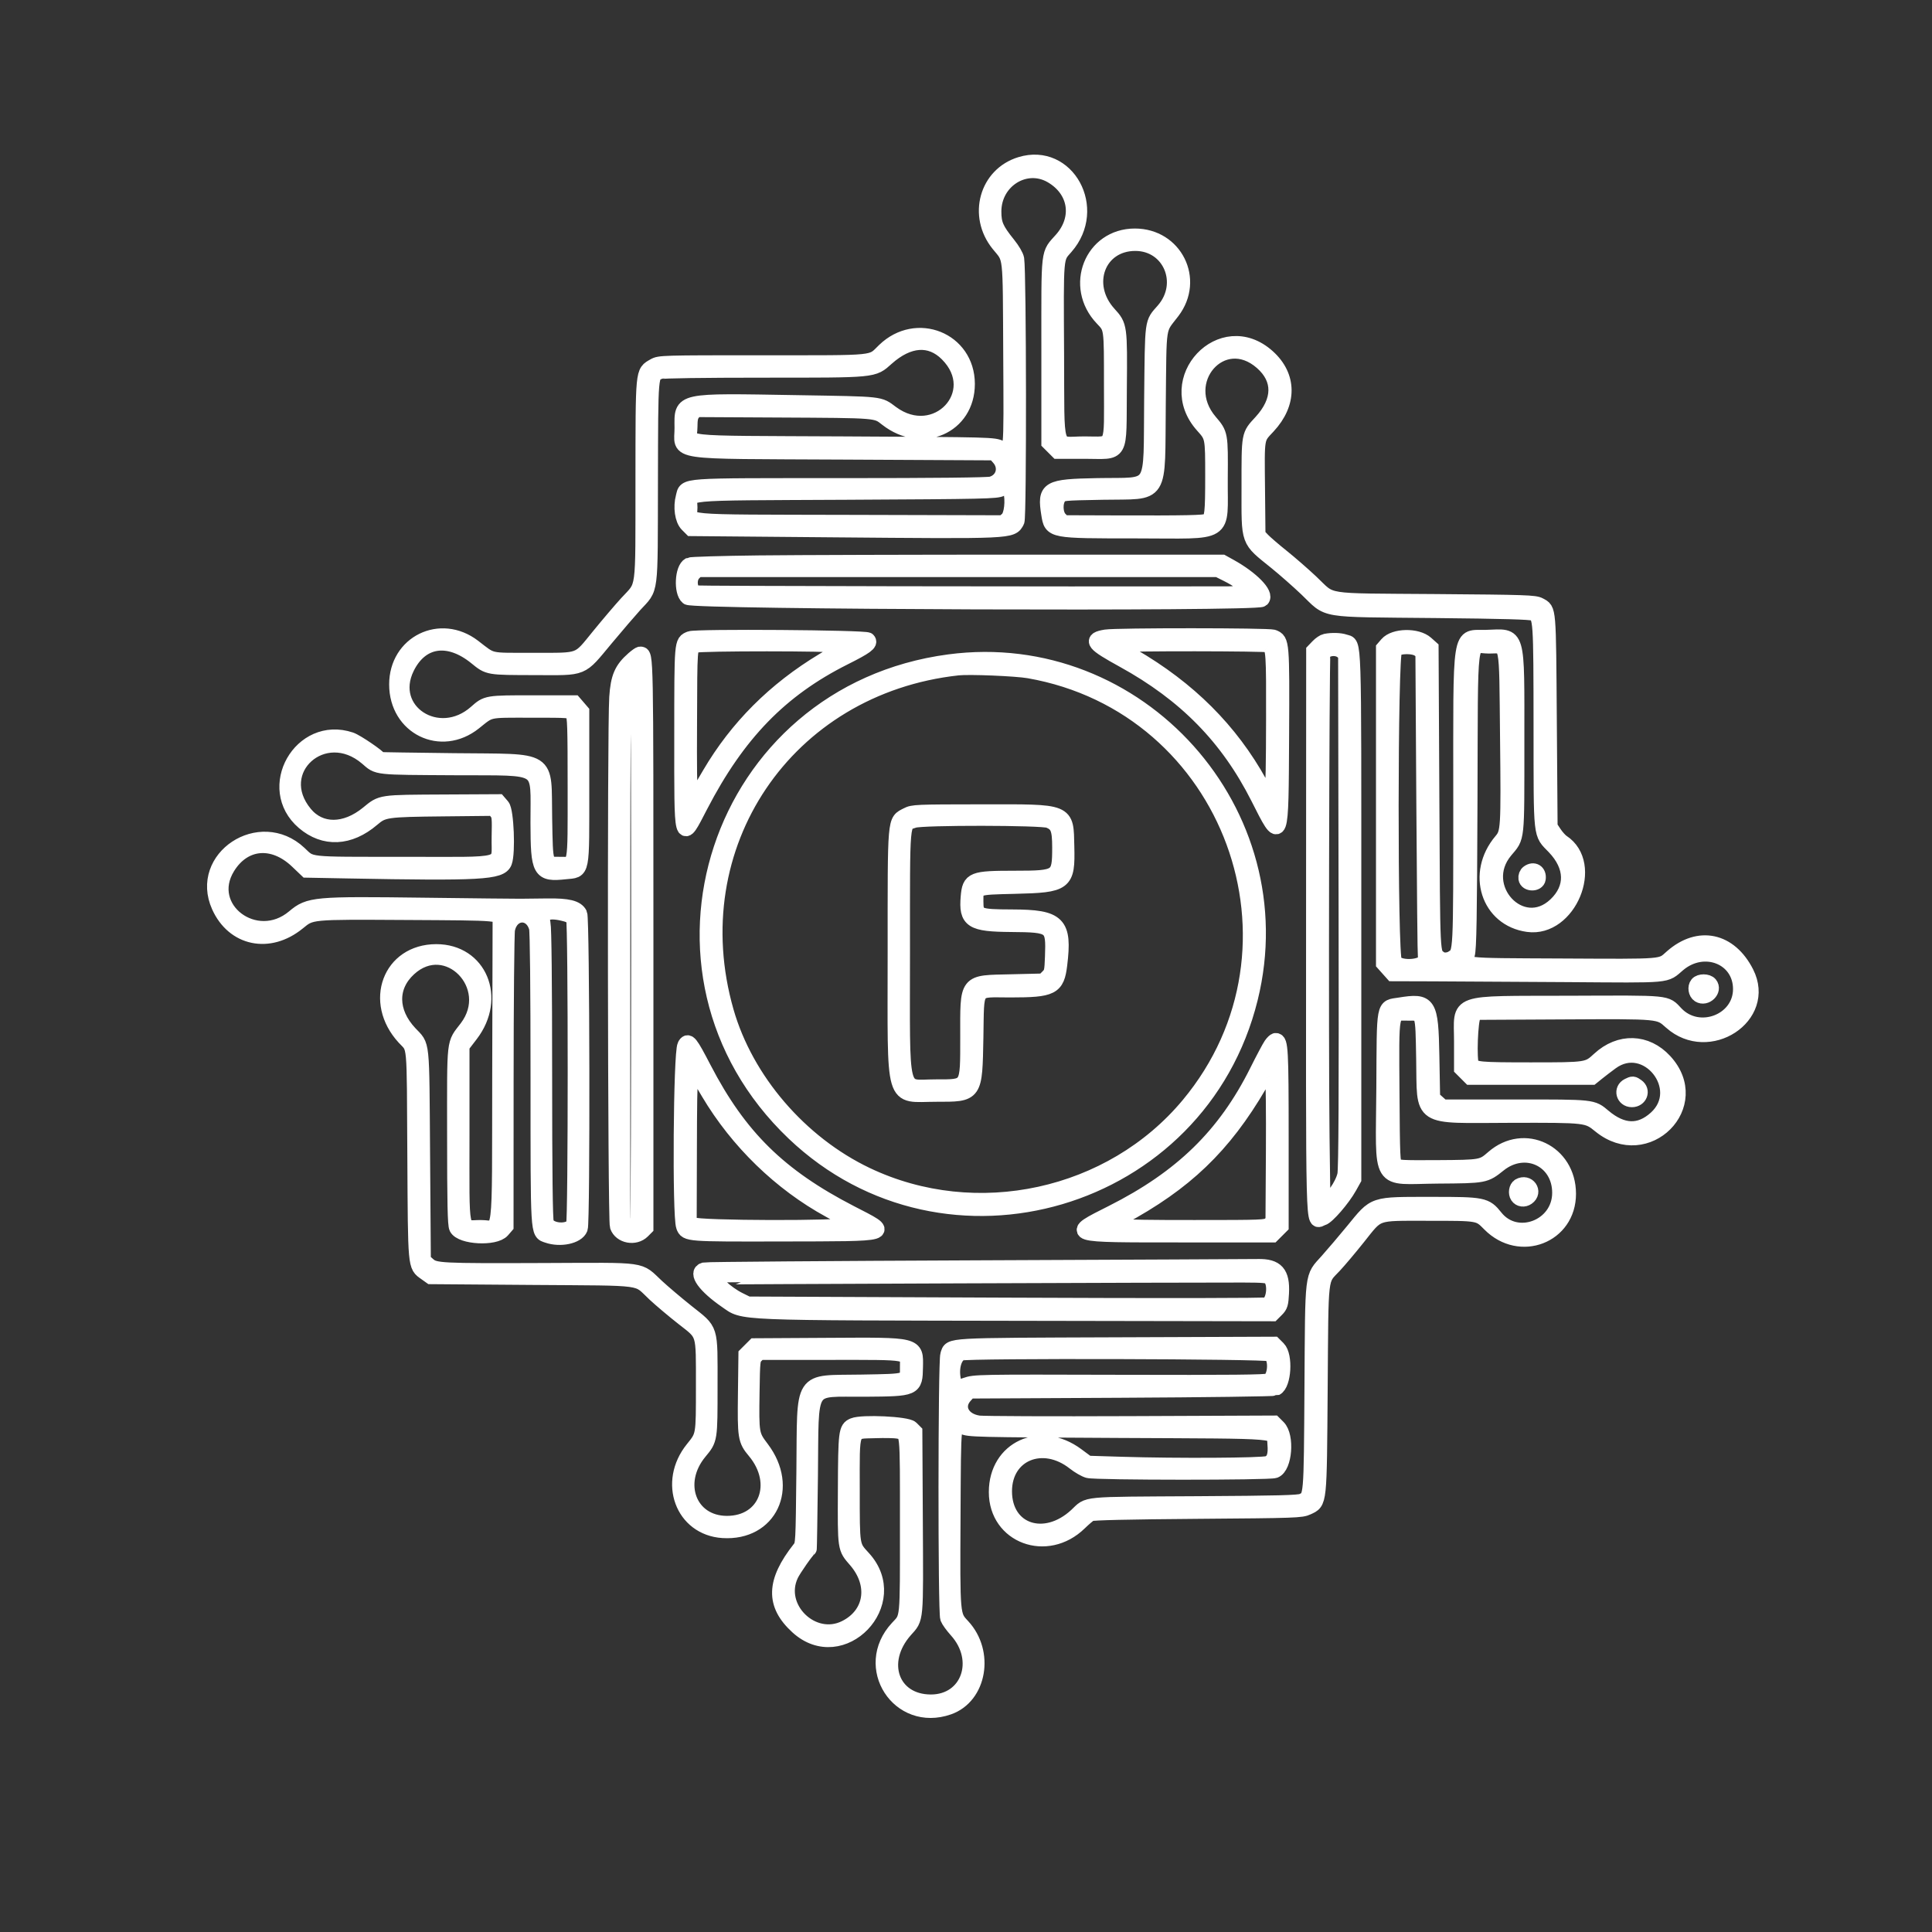 <svg viewBox="0 0 500 500" xmlns="http://www.w3.org/2000/svg">
    <rect x="0" y="0" width="500" height="500" fill="#333333" stroke="none"/>
    <defs></defs>
    <g id="svgg" transform="matrix(1, 0, 0, 1, -441.517, -100.873)">
        <path id="path4" d="M 705.652 143.455 C 696.936 146.112 694.018 156.671 699.965 164.032 C 703.278 168.131 703.006 165.705 703.151 192.537 C 703.297 219.599 703.445 218.243 700.499 216.882 C 698.623 216.015 698.578 216.014 659.889 215.814 C 615.38 215.584 620.021 216.1 620.021 211.382 C 620.021 209.338 620.203 208.479 620.787 207.758 L 621.552 206.814 L 642.887 206.928 C 669.133 207.068 668.179 206.99 671.087 209.249 C 680.141 216.279 691.833 211.181 691.81 200.214 C 691.785 188.842 678.725 183.576 670.421 191.591 C 666.822 195.064 669.256 194.814 639.021 194.814 C 612.825 194.814 612.189 194.832 610.821 195.625 C 607.899 197.318 608 196.266 607.973 225.258 C 607.944 255.035 608.352 251.986 603.727 257.048 C 602.203 258.717 599.02 262.455 596.653 265.356 C 591.006 272.279 592.24 271.814 579.497 271.814 C 567.594 271.814 569.083 272.154 564.021 268.28 C 555.509 261.766 544.22 267.318 544.23 278.014 C 544.24 289.061 555.648 294.654 564.221 287.816 C 568.536 284.373 567.418 284.617 578.898 284.615 C 589.066 284.614 589.182 284.623 589.798 285.503 C 590.34 286.276 590.421 288.778 590.421 304.703 C 590.421 325.958 590.686 324.614 586.497 324.614 C 582.476 324.614 582.652 325.128 582.417 312.747 C 582.111 296.619 584.405 298.085 559.021 297.794 C 548.461 297.672 539.808 297.537 539.792 297.494 C 539.546 296.809 533.729 292.847 532.237 292.348 C 519.416 288.057 509.893 304.852 520.163 313.642 C 525.444 318.163 531.935 317.86 537.836 312.819 C 540.662 310.405 541.339 310.307 556.355 310.15 L 569.289 310.014 L 570.084 310.994 C 570.808 311.886 570.867 312.471 570.75 317.53 C 570.566 325.462 573.56 324.614 545.75 324.614 C 520.374 324.614 522.202 324.81 518.921 321.737 C 508.834 312.286 492.663 322.957 498.24 335.384 C 502.004 343.772 511.156 345.677 518.591 339.621 C 522.091 336.77 521.524 336.824 546.524 336.962 C 571.594 337.1 571.029 337.05 571.001 339.143 C 570.99 339.952 570.945 357.804 570.901 378.814 C 570.808 423.351 571.403 418.614 565.897 418.614 C 560.49 418.614 561.021 421.237 561.021 394.521 L 561.021 371.564 L 563.307 368.58 C 570.525 359.156 565.554 347.205 554.421 347.218 C 542.5 347.232 537.69 360.134 546.168 369.357 C 549.025 372.464 548.768 369.617 548.934 400.014 C 549.094 429.222 549.015 428.357 551.676 430.255 L 553.021 431.214 L 579.439 431.414 C 609.605 431.642 606.011 431.143 611.041 435.806 C 612.649 437.298 615.939 440.067 618.352 441.96 C 623.933 446.338 623.621 445.292 623.621 459.648 C 623.621 472.644 623.67 472.356 620.839 475.87 C 613.89 484.493 618.225 496.259 628.595 496.925 C 640.657 497.699 646.258 485.859 638.607 475.76 C 635.962 472.268 635.923 472.045 636.091 461.124 C 636.217 452.909 636.25 452.605 637.132 451.724 L 638.043 450.814 L 656.39 450.814 C 677.675 450.814 676.421 450.577 676.421 454.6 C 676.421 458.552 676.923 458.384 664.482 458.614 C 648.503 458.91 649.883 456.774 649.621 481.614 C 649.422 500.445 649.416 500.564 648.531 501.685 C 641.79 510.233 641.615 516.072 647.926 521.841 C 659.372 532.302 675.395 515.607 664.91 504.144 C 661.939 500.895 662.021 501.398 662.021 486.478 C 662.021 470.035 661.532 471.298 667.981 471.077 C 670.424 470.994 673.047 471.042 673.809 471.185 C 676.58 471.705 676.421 470.217 676.421 495.669 C 676.421 520.837 676.576 519.262 673.802 522.257 C 664.551 532.247 674.18 547.145 686.987 542.657 C 694.898 539.885 696.864 528.508 690.598 521.761 C 687.938 518.897 687.971 519.274 688.103 493.424 C 688.234 467.744 688.127 468.702 690.717 470.038 C 692.167 470.786 693.617 470.821 731.107 471.014 C 774.975 471.24 771.177 470.913 771.516 474.484 C 771.808 477.555 771.226 479.13 769.598 479.675 C 768.021 480.203 746.111 480.325 731.804 479.885 L 722.987 479.614 L 720.156 477.515 C 710.789 470.569 699.43 475.774 699.425 487.014 C 699.42 498.341 712.437 503.18 720.855 494.981 C 721.966 493.899 723.236 492.82 723.677 492.584 C 724.214 492.297 733.366 492.086 751.35 491.948 C 776.938 491.751 778.3 491.704 779.885 490.959 C 782.994 489.499 782.891 490.482 783.12 460.014 C 783.348 429.75 783.036 432.421 786.822 428.358 C 788.081 427.007 790.842 423.729 792.958 421.073 C 798.275 414.398 797.073 414.814 811.021 414.814 C 824.484 414.815 824.214 414.767 827.089 417.665 C 834.879 425.518 847.401 420.674 847.385 409.814 C 847.37 399.044 835.959 393.566 827.995 400.506 C 825.117 403.014 824.966 403.041 813.605 403.112 C 804.213 403.171 803.146 403.11 802.517 402.482 C 801.88 401.845 801.811 400.27 801.706 383.9 C 801.564 361.816 801.33 363.014 805.773 363.014 C 809.994 363.014 809.789 362.441 810.021 374.881 C 810.318 390.837 808.295 389.519 832.391 389.462 C 852.375 389.416 852.264 389.403 855.715 392.196 C 867.67 401.869 882.68 386.79 872.303 375.532 C 867.559 370.386 860.707 370.185 855.442 375.038 C 852.436 377.808 852.397 377.814 837.608 377.814 C 824.512 377.814 823.154 377.693 822.327 376.454 C 821.606 375.374 821.99 364.741 822.785 363.758 L 823.55 362.814 L 846.174 362.695 C 871.474 362.563 870.837 362.502 874.031 365.345 C 883.703 373.953 899.12 363.86 893.435 352.642 C 889.154 344.194 881.183 342.488 874.267 348.539 C 871.207 351.217 873.017 351.066 845.541 350.931 C 818.743 350.8 820.315 350.995 821.203 347.912 C 821.643 346.383 821.776 338.579 821.891 307.82 C 822.056 263.329 821.47 268.014 826.869 268.014 C 831.895 268.014 831.452 265.855 831.726 291.679 C 831.978 315.509 831.926 316.348 830.072 318.54 C 822.988 326.914 826.749 338.668 836.959 340.068 C 847.493 341.511 854.532 324.559 845.78 318.824 C 845.252 318.478 844.325 317.447 843.72 316.534 L 842.621 314.873 L 842.421 287.444 C 842.204 257.656 842.302 258.826 839.909 257.518 C 838.729 256.873 836.467 256.797 812.821 256.614 C 783.049 256.383 786.532 256.937 780.772 251.516 C 778.709 249.575 775.311 246.618 773.221 244.946 C 771.131 243.274 768.881 241.334 768.221 240.635 L 767.021 239.363 L 766.903 227.488 C 766.764 213.524 766.607 214.453 769.664 211.168 C 775.184 205.234 775.148 198.259 769.57 193.244 C 757.76 182.626 742.189 199.167 752.844 211.014 C 755.408 213.866 755.421 213.93 755.421 224.014 C 755.421 233.659 755.255 235.154 754.116 235.763 C 753.273 236.214 748.453 236.315 730.503 236.258 L 716.785 236.214 L 715.803 235.232 C 714.533 233.962 714.416 230.804 715.585 229.358 C 716.345 228.419 716.405 228.413 726.904 228.214 C 742.414 227.92 740.96 230.234 741.221 205.433 C 741.446 183.99 741.063 186.494 744.894 181.46 C 751.155 173.234 745.573 162.014 735.221 162.014 C 724.133 162.014 718.987 174.98 726.808 183.214 C 729.286 185.823 729.221 185.358 729.221 200.526 C 729.221 217.467 729.984 215.814 722.166 215.814 C 714.114 215.814 715.043 218.79 714.901 192.546 C 714.759 166.415 714.639 167.804 717.306 164.756 C 725.95 154.878 717.693 139.786 705.652 143.455 M 713.7 146.322 C 720.062 150.05 721.222 157.289 716.349 162.858 C 712.738 166.983 713.021 164.55 713.021 191.505 L 713.021 215.396 L 714.13 216.505 L 715.239 217.614 L 722.219 217.614 C 731.966 217.614 730.99 219.376 731.145 201.503 C 731.285 185.306 731.272 185.213 728.469 182.136 C 721.587 174.581 725.619 163.814 735.33 163.814 C 744.406 163.814 748.791 174.214 742.674 181.232 C 739.643 184.71 739.842 183.21 739.621 204.232 C 739.363 228.81 740.941 226.312 725.485 226.608 C 712.661 226.854 711.932 227.282 712.993 233.932 C 713.681 238.245 713.49 238.209 735.741 238.212 C 759.605 238.215 757.15 239.752 757.263 224.735 C 757.349 213.212 757.353 213.232 754.626 210.041 C 745.592 199.466 757.809 185.532 768.141 194.627 C 773.07 198.966 772.988 204.614 767.916 210.141 C 764.705 213.64 764.821 213.004 764.821 227.038 C 764.821 241.535 764.379 240.316 771.821 246.347 C 774.021 248.13 777.561 251.247 779.688 253.274 C 785.772 259.071 782.451 258.518 813.021 258.824 C 830.673 259 837.698 259.199 838.421 259.545 C 840.336 260.461 840.374 261.037 840.398 288.927 C 840.424 318.439 840.188 316.279 843.79 320.042 C 848.606 325.073 848.742 330.716 844.155 335.07 C 835.256 343.517 823.136 330.483 831.069 320.998 C 834.199 317.256 834.021 318.96 834.021 292.807 C 834.021 263.91 834.513 265.606 826.214 265.879 C 819.041 266.115 819.626 262.383 819.623 307.927 C 819.621 348.306 819.672 347.293 817.574 348.762 C 816.482 349.527 814.87 349.59 814.021 348.901 C 812.134 347.369 812.234 349.427 812.021 307.72 L 811.821 268.548 L 810.574 267.434 C 808.229 265.339 802.393 265.444 800.521 267.615 L 799.621 268.659 L 799.621 309.43 L 799.621 350.201 L 800.788 351.508 L 801.956 352.814 L 812.088 352.843 C 817.661 352.86 833.381 352.95 847.021 353.043 C 874.508 353.232 872.239 353.439 875.821 350.418 C 882.513 344.775 892.021 348.544 892.021 356.84 C 892.021 365.291 881.135 369.421 875.221 363.215 C 872.46 360.317 874.051 360.471 847.821 360.568 C 817.164 360.682 819.821 359.741 819.821 370.488 L 819.821 377.396 L 820.93 378.505 L 822.039 379.614 L 837.761 379.614 L 853.483 379.614 L 854.97 378.414 C 855.788 377.754 857.368 376.547 858.481 375.732 C 867.73 368.962 878.601 382.615 870.086 390.308 C 865.882 394.105 861.388 393.957 856.518 389.861 C 853.542 387.357 854.075 387.414 833.601 387.414 L 814.834 387.414 L 813.527 386.247 L 812.221 385.081 L 812.021 374.058 C 811.775 360.526 811.31 359.795 803.73 361.029 C 799.541 361.711 799.838 360.135 799.71 382.411 C 799.563 408.01 797.906 405.301 813.646 405.187 C 825.843 405.099 825.804 405.106 829.421 402.215 C 836.249 396.758 845.231 400.948 845.219 409.585 C 845.207 418.535 833.946 422.79 828.493 415.904 C 825.986 412.739 825.358 412.613 812.195 412.624 C 796.533 412.636 797.54 412.302 791.702 419.422 C 789.656 421.917 786.66 425.441 785.044 427.252 C 781.045 431.735 781.308 429.562 781.111 459.821 C 780.921 488.976 780.985 488.236 778.551 489.397 C 777.65 489.827 772.156 489.967 751.421 490.089 C 720.794 490.268 723.445 490.015 720.157 493.074 C 711.933 500.724 701.421 497.212 701.421 486.814 C 701.421 476.99 711.422 472.896 719.61 479.367 C 720.736 480.258 722.325 481.172 723.14 481.398 C 725.119 481.948 769.972 481.965 771.414 481.417 C 773.938 480.457 774.554 472.564 772.282 470.294 L 771.201 469.214 L 734.111 469.366 C 713.711 469.45 696.036 469.383 694.831 469.216 C 690.485 468.617 688.624 464.99 691.188 462.12 L 692.355 460.814 L 731.688 460.614 C 753.321 460.504 771.32 460.266 771.684 460.085 C 773.71 459.082 774.139 451.749 772.281 449.894 L 771.2 448.814 L 730.311 448.966 C 685.674 449.132 687.718 449.014 686.864 451.462 C 686.269 453.17 686.237 518.079 686.831 519.64 C 687.057 520.233 688.074 521.64 689.091 522.766 C 696.099 530.52 692.177 541.434 682.395 541.405 C 672.18 541.375 668.471 530.932 675.757 522.717 C 678.629 519.478 678.487 521.051 678.343 494.125 L 678.221 471.436 L 677.311 470.525 C 676.234 469.447 664.631 468.899 662.406 469.82 C 660.527 470.598 660.425 471.426 660.359 486.414 C 660.291 501.914 660.213 501.383 663.027 504.634 C 668.459 510.911 667.253 518.737 660.319 522.202 C 651.802 526.458 642.103 517.001 646.178 508.414 C 646.891 506.912 650.264 502.091 650.899 501.666 C 650.941 501.637 651.076 493.154 651.199 482.814 C 651.491 458.129 650.014 460.467 665.392 460.346 C 678.238 460.246 678.277 460.229 678.381 454.701 C 678.492 448.832 679.042 448.969 655.975 449.103 L 636.839 449.214 L 635.73 450.322 L 634.621 451.431 L 634.495 461.522 C 634.352 472.887 634.453 473.52 636.869 476.414 C 643.845 484.769 639.804 495.216 629.61 495.18 C 619.847 495.146 615.857 484.662 622.54 476.602 C 625.251 473.332 625.221 473.525 625.221 459.575 C 625.221 444.183 625.632 445.504 619.271 440.437 C 616.622 438.327 613.113 435.357 611.472 433.835 C 606.525 429.248 609.289 429.638 582.421 429.741 C 555.287 429.846 554.046 429.782 552.277 428.202 L 551.021 427.08 L 550.821 399.747 C 550.598 369.304 550.864 371.858 547.552 368.323 C 542.371 362.793 542.281 356.169 547.322 351.541 C 557.239 342.437 570.576 356.039 562.368 366.884 C 558.956 371.392 559.22 369.054 559.227 394.694 C 559.231 412.352 559.349 417.844 559.738 418.614 C 560.927 420.967 569.618 421.428 571.502 419.237 L 572.421 418.169 L 572.438 380.692 C 572.448 360.079 572.611 342.409 572.801 341.425 C 573.735 336.585 579.111 336.274 580.419 340.984 C 580.669 341.884 580.817 356.331 580.819 379.927 C 580.821 421.266 580.727 419.685 583.238 420.56 C 586.524 421.706 590.874 420.778 591.638 418.769 C 592.263 417.124 592.134 338.661 591.504 337.414 C 590.723 335.868 588.488 335.321 583.221 335.387 C 580.691 335.418 577.541 335.453 576.221 335.465 C 574.901 335.477 563.723 335.357 551.382 335.199 C 522.842 334.833 521.554 334.949 517.621 338.257 C 507.757 346.552 493.753 336.002 500.385 325.273 C 504.623 318.415 512.241 317.751 518.473 323.697 L 520.901 326.014 L 531.561 326.214 C 565.823 326.857 571.05 326.567 572.039 323.967 C 572.944 321.585 572.505 310.756 571.453 309.536 L 570.486 308.414 L 556.753 308.485 C 539.637 308.572 540.364 308.466 536.733 311.432 C 530.87 316.223 524.346 316.241 520.41 311.478 C 511.084 300.193 525.34 287.391 536.535 296.997 C 539.479 299.523 538.214 299.385 559.492 299.509 C 582.855 299.645 580.759 298.238 580.804 313.814 C 580.841 326.435 581.231 327.134 587.837 326.427 C 592.308 325.948 592.021 327.446 592.021 304.582 L 592.021 285.059 L 591.056 283.936 L 590.09 282.814 L 579.556 282.814 C 567.485 282.814 567.532 282.806 564.756 285.271 C 555.047 293.895 541.217 284.936 546.784 273.629 C 550.433 266.217 557.589 265.154 564.746 270.962 C 568.026 273.624 567.687 273.566 580.021 273.592 C 592.917 273.619 591.535 274.185 598.275 266.114 C 601.077 262.759 604.435 258.844 605.736 257.414 C 610.079 252.644 609.724 255.432 609.793 225.578 C 609.86 196.94 609.773 197.945 612.268 196.996 C 612.869 196.768 623.555 196.614 638.827 196.614 C 668.32 196.614 667.395 196.703 670.947 193.534 C 676.63 188.462 682.3 188.072 686.678 192.45 C 696.801 202.573 683.812 216.37 672.217 207.811 C 668.908 205.368 670.301 205.521 647.821 205.138 C 616.994 204.614 618.031 204.388 618.083 211.614 C 618.131 218.212 613.856 217.578 659.883 217.814 L 698.887 218.014 L 700.054 219.32 C 702.263 221.793 701.262 225.321 698.103 226.198 C 697.136 226.467 683.585 226.61 659.108 226.612 C 616.849 226.614 619.221 226.447 618.401 229.484 C 617.695 232.095 618.154 235.328 619.408 236.583 L 620.438 237.614 L 656.73 237.93 C 703.81 238.341 703.302 238.364 704.655 235.749 C 705.215 234.665 705.148 171.656 704.583 167.919 C 704.469 167.171 703.535 165.567 702.368 164.119 C 699.283 160.292 698.669 158.88 698.67 155.614 C 698.673 147.52 706.98 142.384 713.7 146.322 M 703.103 227.714 C 703.831 230.411 703.389 234.311 702.243 235.296 L 701.163 236.225 L 661.434 236.12 C 615.819 235.998 620.021 236.395 620.021 232.214 C 620.021 228.042 615.951 228.444 660.563 228.214 C 696.266 228.03 699.518 227.958 700.621 227.33 C 702.295 226.376 702.761 226.448 703.103 227.714 M 637.821 246.614 C 628.361 246.724 620.322 246.962 619.958 247.143 C 618.157 248.035 617.849 254.06 619.535 255.424 C 621.017 256.625 766.861 257.134 768.052 255.943 C 769.34 254.654 765.397 250.614 759.846 247.537 L 757.821 246.414 L 706.421 246.414 C 678.151 246.414 647.281 246.504 637.821 246.614 M 759.064 249.399 C 765.399 252.564 765.426 254.611 759.134 254.622 C 713.682 254.703 621.905 254.544 621.487 254.384 C 619.901 253.775 619.604 250.595 621.003 249.196 L 621.985 248.214 L 689.339 248.214 L 756.693 248.214 L 759.064 249.399 M 727.713 265.792 C 723.7 266.445 724.39 267.341 732.221 271.65 C 748.377 280.54 759.291 291.665 767.183 307.287 C 773.108 319.014 772.99 319.332 773.137 291.225 C 773.264 266.994 773.235 266.656 771.014 265.811 C 769.827 265.36 730.476 265.342 727.713 265.792 M 620.144 266.213 C 617.983 267.096 618.024 266.612 618.014 291.289 C 618.003 319.584 617.818 318.871 622.719 309.414 C 632.414 290.704 643.477 279.309 659.988 271.03 C 665.588 268.222 666.845 267.299 666.101 266.542 C 665.482 265.913 621.648 265.598 620.144 266.213 M 784.576 266.889 C 784.111 266.98 783.242 267.566 782.643 268.191 L 781.555 269.327 L 781.531 325.87 C 781.49 424.526 781.297 416.683 783.755 416.066 C 784.966 415.762 788.993 411.1 790.709 408.014 L 791.821 406.014 L 791.821 337.775 C 791.821 263.208 791.974 267.894 789.504 267.033 C 788.323 266.622 786.245 266.561 784.576 266.889 M 658.638 267.821 C 660.098 268.376 659.706 268.766 654.578 271.859 C 642.032 279.424 632.319 289.138 625.223 301.214 C 619.575 310.827 619.844 311.522 619.914 287.519 C 619.97 268.282 619.963 268.376 621.362 267.811 C 622.606 267.309 657.316 267.318 658.638 267.821 M 769.861 267.72 C 771.137 268.572 771.221 269.818 771.174 287.288 C 771.113 309.793 771.062 310.023 767.518 303.614 C 759.944 289.914 749.156 279.14 734.521 270.659 C 731.847 269.109 731.196 268.373 731.888 267.681 C 732.253 267.315 769.312 267.353 769.861 267.72 M 808.877 268.979 L 809.821 269.743 L 810.062 308.879 C 810.194 330.403 810.374 348.455 810.462 348.994 C 810.817 351.177 804.029 351.899 802.373 349.854 C 801.157 348.352 801.203 270.232 802.421 269.014 C 803.534 267.901 807.518 267.879 808.877 268.979 M 788.877 269.379 L 789.821 270.143 L 789.943 336.479 C 790.031 384.439 789.94 403.394 789.616 404.907 C 789.017 407.699 785.981 411.921 784.703 411.739 L 783.821 411.614 L 783.601 395.014 C 783.313 373.283 783.504 271.212 783.835 270.169 C 784.334 268.596 787.33 268.126 788.877 269.379 M 605.47 271.425 C 602.434 274.09 601.536 276.17 601.187 281.341 C 600.643 289.408 600.788 416.588 601.344 418.204 C 602.189 420.665 605.849 421.364 607.78 419.433 L 608.621 418.592 L 608.621 345.064 C 608.621 269.091 608.643 270.214 607.186 270.214 C 607.001 270.214 606.228 270.759 605.47 271.425 M 687.178 272.212 C 627.134 280.173 603.295 352.461 646.987 394.089 C 686.35 431.592 751.967 412.23 765.056 359.25 C 776.92 311.225 736.197 265.713 687.178 272.212 M 707.79 274.42 C 760.117 283.545 783.114 346.054 749.149 386.837 C 729.154 410.845 694.134 418.466 665.793 404.976 C 648.54 396.764 634.51 380.433 629.422 362.64 C 617.138 319.685 644.878 278.55 689.421 273.667 C 692.364 273.344 704.468 273.84 707.79 274.42 M 606.606 274.914 C 606.949 275.8 606.93 416.666 606.587 417.56 C 606.158 418.677 604.467 418.838 603.485 417.855 L 602.621 416.992 L 602.633 348.303 C 602.645 274.971 602.576 277.517 604.629 275.314 C 605.822 274.033 606.233 273.95 606.606 274.914 M 676.29 311.857 C 673.096 313.543 673.239 311.867 673.239 347.614 C 673.239 387.408 672.252 384.014 683.821 384.014 C 693.894 384.014 693.737 384.239 694.019 369.355 C 694.277 355.76 693.365 357.015 702.983 357.012 C 713.822 357.008 715.007 356.404 715.721 350.512 C 717.012 339.868 715.424 338.272 703.503 338.237 C 694.501 338.21 694.021 338 694.021 334.109 C 694.021 330.366 693.815 330.446 704.088 330.2 C 717.206 329.885 717.782 329.449 717.551 319.998 C 717.323 310.65 718.212 311.01 695.421 311.032 C 678.555 311.049 677.757 311.083 676.29 311.857 M 713.003 313.181 C 715.324 314.151 715.821 315.387 715.821 320.196 C 715.821 327.978 715.478 328.213 704.134 328.216 C 693.205 328.219 692.526 328.489 692.142 332.979 C 691.618 339.111 692.998 339.997 703.204 340.074 C 713.939 340.156 714.253 340.401 713.955 348.454 C 713.81 352.36 713.733 352.684 712.703 353.715 L 711.605 354.814 L 703.295 355.014 C 691.428 355.3 692.027 354.539 692.023 369.334 C 692.02 382.595 692.27 382.214 683.575 382.214 C 674.15 382.214 675.021 385.759 675.021 347.383 C 675.021 311.887 674.809 314.275 678.058 313.137 C 680.2 312.386 711.195 312.425 713.003 313.181 M 837.059 326.736 C 836.62 327.058 836.398 327.635 836.483 328.236 C 836.683 329.65 839.352 329.698 839.552 328.292 C 839.796 326.567 838.445 325.723 837.059 326.736 M 588.116 337.434 C 588.939 337.662 589.794 338.189 590.016 338.605 C 590.576 339.652 590.574 416.78 590.014 417.827 C 588.877 419.952 583.644 419.603 582.858 417.349 C 582.554 416.477 582.418 404.741 582.411 378.854 C 582.405 355.042 582.255 340.977 581.994 339.847 C 581.328 336.958 583.427 336.131 588.116 337.434 M 880.839 355.592 C 880.218 356.341 880.445 357.822 881.259 358.332 C 882.962 359.399 885.27 357.119 884.017 355.609 C 883.386 354.849 881.464 354.839 880.839 355.592 M 770.51 371.314 C 770.089 371.919 768.447 375.011 766.863 378.185 C 758.597 394.74 747.38 405.681 729.363 414.762 C 717.925 420.527 717.567 420.414 747.311 420.414 L 770.802 420.414 L 771.911 419.305 L 773.021 418.195 L 773.021 395.305 C 773.021 372.463 772.899 370.214 771.658 370.214 C 771.448 370.214 770.931 370.709 770.51 371.314 M 618.813 371.429 C 617.771 373.376 617.471 415.581 618.481 418.262 C 619.212 420.205 619.374 420.217 643.54 420.167 C 673.173 420.105 672.365 420.344 661.621 414.805 C 643.143 405.279 632.84 395.142 623.639 377.436 C 620.093 370.611 619.587 369.982 618.813 371.429 M 622.242 379.114 C 622.792 380.049 623.99 382.074 624.903 383.614 C 632.419 396.283 643.559 407.095 656.221 414.01 C 660.314 416.245 661.788 417.407 661.235 417.96 C 660.305 418.891 621.942 418.802 620.787 417.867 L 619.821 417.084 L 619.875 398.109 C 619.938 376.023 620.022 375.344 622.242 379.114 M 770.914 379.342 C 771.096 380.043 771.194 388.822 771.133 398.851 L 771.021 417.085 L 770.077 417.85 C 769.177 418.578 768.249 418.614 750.627 418.614 C 728.032 418.614 726.937 418.458 731.665 415.914 C 748.208 407.01 758.13 397.502 767.38 381.69 C 769.771 377.602 770.362 377.21 770.914 379.342 M 862.93 381.898 C 861.038 382.812 861.722 385.414 863.854 385.414 C 865.857 385.414 866.715 383.146 865.132 382.037 C 864.113 381.323 864.12 381.324 862.93 381.898 M 834.721 407.846 C 834.008 408.261 833.795 409.666 834.327 410.443 C 834.862 411.225 835.917 411.362 836.775 410.761 C 838.82 409.329 836.887 406.585 834.721 407.846 M 694.909 429.042 C 656.347 429.202 624.352 429.445 623.809 429.581 C 621.47 430.168 624.01 433.691 629.491 437.462 C 634.23 440.723 630.378 440.565 708.712 440.704 L 770.803 440.814 L 771.876 439.74 C 772.82 438.797 772.97 438.286 773.11 435.54 C 773.377 430.336 771.826 428.595 767.021 428.705 C 765.921 428.73 733.47 428.882 694.909 429.042 M 770.263 431.484 C 771.853 433.076 771.293 437.902 769.436 438.608 C 768.808 438.847 743.629 438.882 701.729 438.701 L 635.021 438.414 L 632.821 437.328 C 629.376 435.627 625.696 432.117 626.521 431.317 C 626.616 431.225 749.952 430.754 763.307 430.795 C 768.638 430.811 769.696 430.916 770.263 431.484 M 770.279 451.199 C 771.985 452.394 771.726 457.29 769.903 458.288 C 769.228 458.658 760.219 458.747 731.421 458.669 C 694.294 458.567 693.791 458.576 691.447 459.394 C 688.813 460.313 688.628 460.227 688.176 457.877 C 687.576 454.76 688.48 451.694 690.207 450.995 C 691.818 450.342 769.337 450.54 770.279 451.199" stroke="white" stroke-width="4" fill-rule="evenodd" fill="white"></path>
    </g>
</svg>
